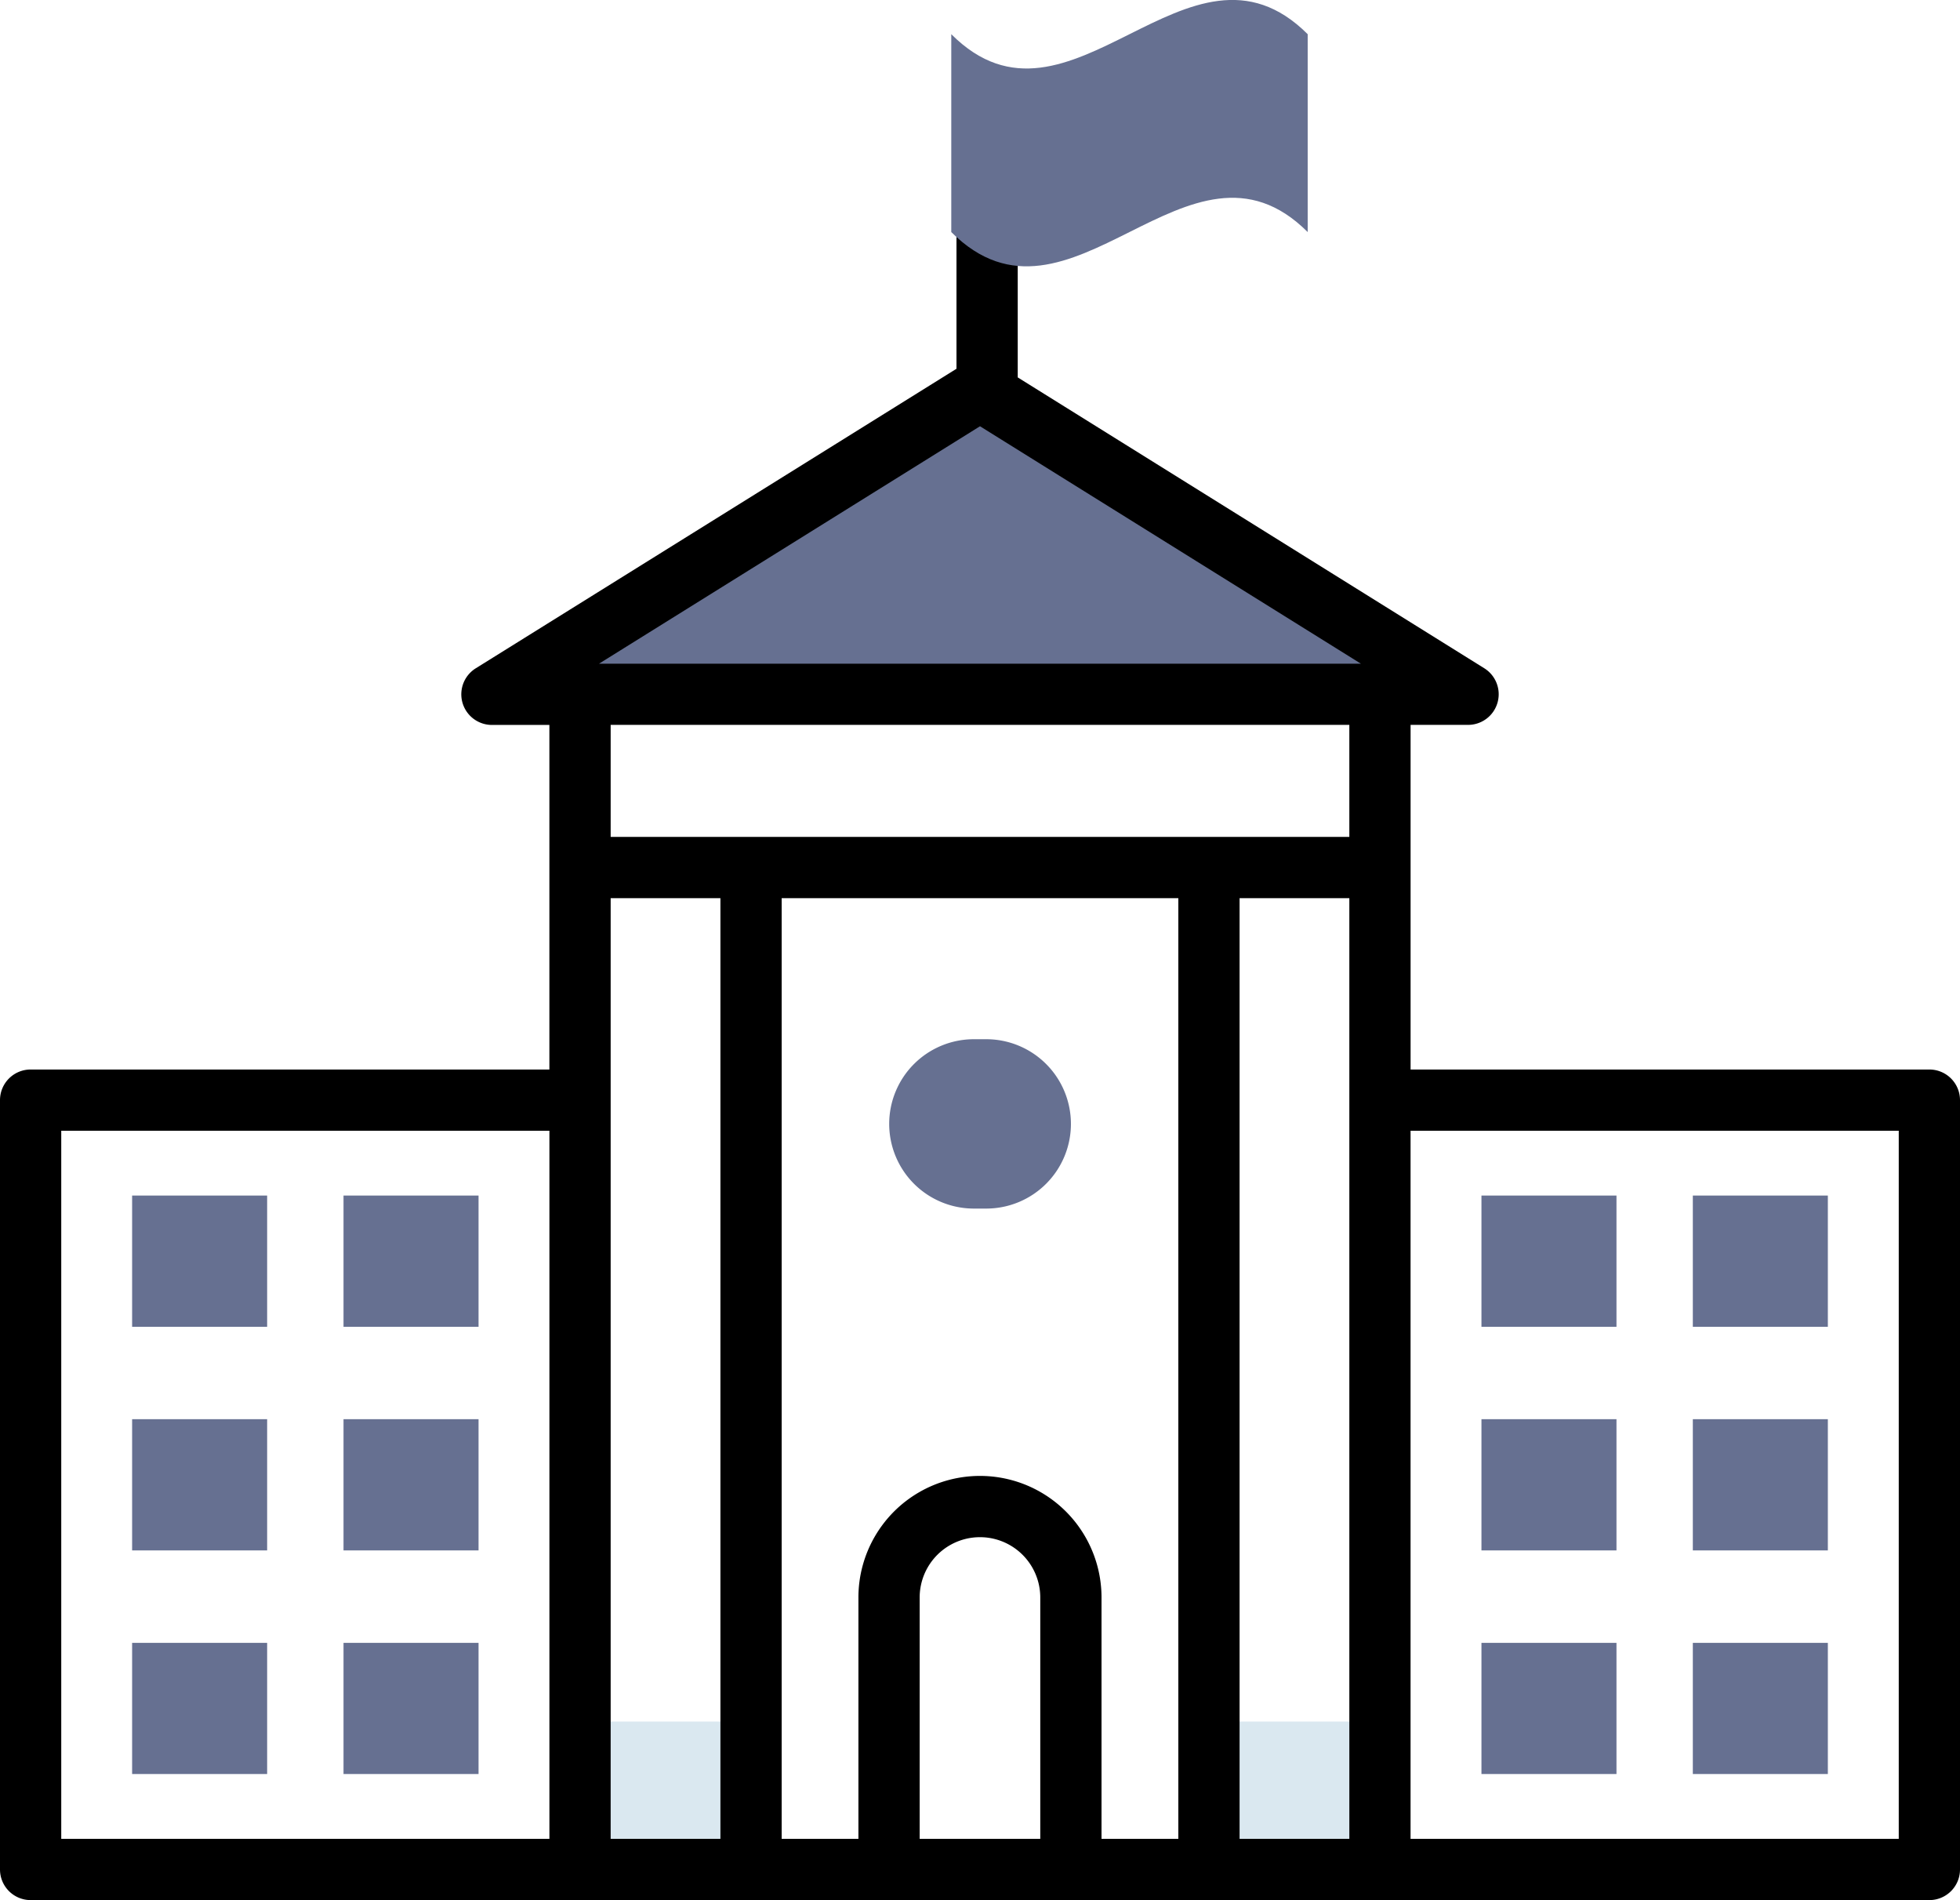 <svg xmlns="http://www.w3.org/2000/svg" width="64" height="62.032" viewBox="0 0 64 62.032">
  <g id="college" transform="translate(-2.5 -3.484)">
    <g id="Group_438" data-name="Group 438">
      <g id="Group_437" data-name="Group 437">
        <path id="Path_577" data-name="Path 577" d="M21.437,59.687h5.59v4.834h-5.59Z" fill="#dae8f0"/>
      </g>
    </g>
    <g id="Group_440" data-name="Group 440">
      <g id="Group_439" data-name="Group 439">
        <path id="Path_578" data-name="Path 578" d="M41.974,59.687h5.59v4.834h-5.59Z" fill="#dae8f0"/>
      </g>
    </g>
    <g id="Group_441" data-name="Group 441">
      <path id="Path_579" data-name="Path 579" d="M50.432,26.149v0L34.505,16.219,18.567,26.147v0Z" fill="#667091"/>
    </g>
    <g id="Group_454" data-name="Group 454">
      <g id="Group_443" data-name="Group 443">
        <g id="Group_442" data-name="Group 442">
          <path id="Path_580" data-name="Path 580" d="M13.717,42.515h4.409V46.8H13.717Z" fill="#667091"/>
        </g>
      </g>
      <g id="Group_445" data-name="Group 445">
        <g id="Group_444" data-name="Group 444">
          <path id="Path_581" data-name="Path 581" d="M13.717,49.816h4.409V54.1H13.717Z" fill="#667091"/>
        </g>
      </g>
      <g id="Group_447" data-name="Group 447">
        <g id="Group_446" data-name="Group 446">
          <path id="Path_582" data-name="Path 582" d="M13.717,57.118h4.409V61.4H13.717Z" fill="#667091"/>
        </g>
      </g>
      <g id="Group_449" data-name="Group 449">
        <g id="Group_448" data-name="Group 448">
          <path id="Path_583" data-name="Path 583" d="M6.814,42.515h4.409V46.8H6.814Z" fill="#667091"/>
        </g>
      </g>
      <g id="Group_451" data-name="Group 451">
        <g id="Group_450" data-name="Group 450">
          <path id="Path_584" data-name="Path 584" d="M6.814,49.816h4.409V54.1H6.814Z" fill="#667091"/>
        </g>
      </g>
      <g id="Group_453" data-name="Group 453">
        <g id="Group_452" data-name="Group 452">
          <path id="Path_585" data-name="Path 585" d="M6.814,57.118h4.409V61.4H6.814Z" fill="#667091"/>
        </g>
      </g>
    </g>
    <g id="Group_467" data-name="Group 467">
      <g id="Group_456" data-name="Group 456">
        <g id="Group_455" data-name="Group 455">
          <path id="Path_586" data-name="Path 586" d="M57.776,42.515h4.409V46.8H57.776Z" fill="#667091"/>
        </g>
      </g>
      <g id="Group_458" data-name="Group 458">
        <g id="Group_457" data-name="Group 457">
          <path id="Path_587" data-name="Path 587" d="M57.776,49.816h4.409V54.1H57.776Z" fill="#667091"/>
        </g>
      </g>
      <g id="Group_460" data-name="Group 460">
        <g id="Group_459" data-name="Group 459">
          <path id="Path_588" data-name="Path 588" d="M57.776,57.118h4.409V61.4H57.776Z" fill="#667091"/>
        </g>
      </g>
      <g id="Group_462" data-name="Group 462">
        <g id="Group_461" data-name="Group 461">
          <path id="Path_589" data-name="Path 589" d="M50.874,42.515h4.409V46.8H50.874Z" fill="#667091"/>
        </g>
      </g>
      <g id="Group_464" data-name="Group 464">
        <g id="Group_463" data-name="Group 463">
          <path id="Path_590" data-name="Path 590" d="M50.874,49.816h4.409V54.1H50.874Z" fill="#667091"/>
        </g>
      </g>
      <g id="Group_466" data-name="Group 466">
        <g id="Group_465" data-name="Group 465">
          <path id="Path_591" data-name="Path 591" d="M50.874,57.118h4.409V61.4H50.874Z" fill="#667091"/>
        </g>
      </g>
    </g>
    <path id="Path_592" data-name="Path 592" d="M65.5,38.4H48.56V27.149h1.873a1,1,0,0,0,.529-1.851l-15.23-9.493V6.933a1,1,0,0,0-2,0v8.59L18.038,25.3a1,1,0,0,0,.528,1.851h1.873V38.4H3.5a1,1,0,0,0-1,1V64.516a1,1,0,0,0,1,1h62a1,1,0,0,0,1-1V39.4a1,1,0,0,0-1-1ZM46.56,32.806v30.71H42.976V32.806ZM34.5,17.4l12.437,7.751H22.06ZM46.56,27.149v3.657H22.44V27.149ZM22.44,32.806h3.584v30.71H22.44C22.44,63.307,22.44,37,22.44,32.806ZM4.5,63.516V40.4H20.44V63.516H4.5Zm28.03,0V55.637a1.969,1.969,0,0,1,3.938,0v7.879Zm5.938,0V55.637a3.969,3.969,0,0,0-7.938,0v7.879H28.024V32.806H40.976v30.71Zm10.091,0V40.4H64.5V63.516H48.56Z"/>
    <g id="Group_469" data-name="Group 469">
      <g id="Group_468" data-name="Group 468">
        <path id="Path_593" data-name="Path 593" d="M37.469,40.175A2.765,2.765,0,0,1,34.7,42.94H34.3a2.765,2.765,0,0,1-2.765-2.765h0A2.765,2.765,0,0,1,34.3,37.411H34.7A2.765,2.765,0,0,1,37.469,40.175Z" fill="#667091"/>
      </g>
    </g>
    <g id="Group_471" data-name="Group 471">
      <g id="Group_470" data-name="Group 470">
        <path id="Path_594" data-name="Path 594" d="M45.2,4.6V11.06c-3.876-3.876-7.762,3.876-11.638,0V4.6C37.434,8.479,41.32.727,45.2,4.6Z" fill="#667091"/>
      </g>
    </g>
  </g>
</svg>
